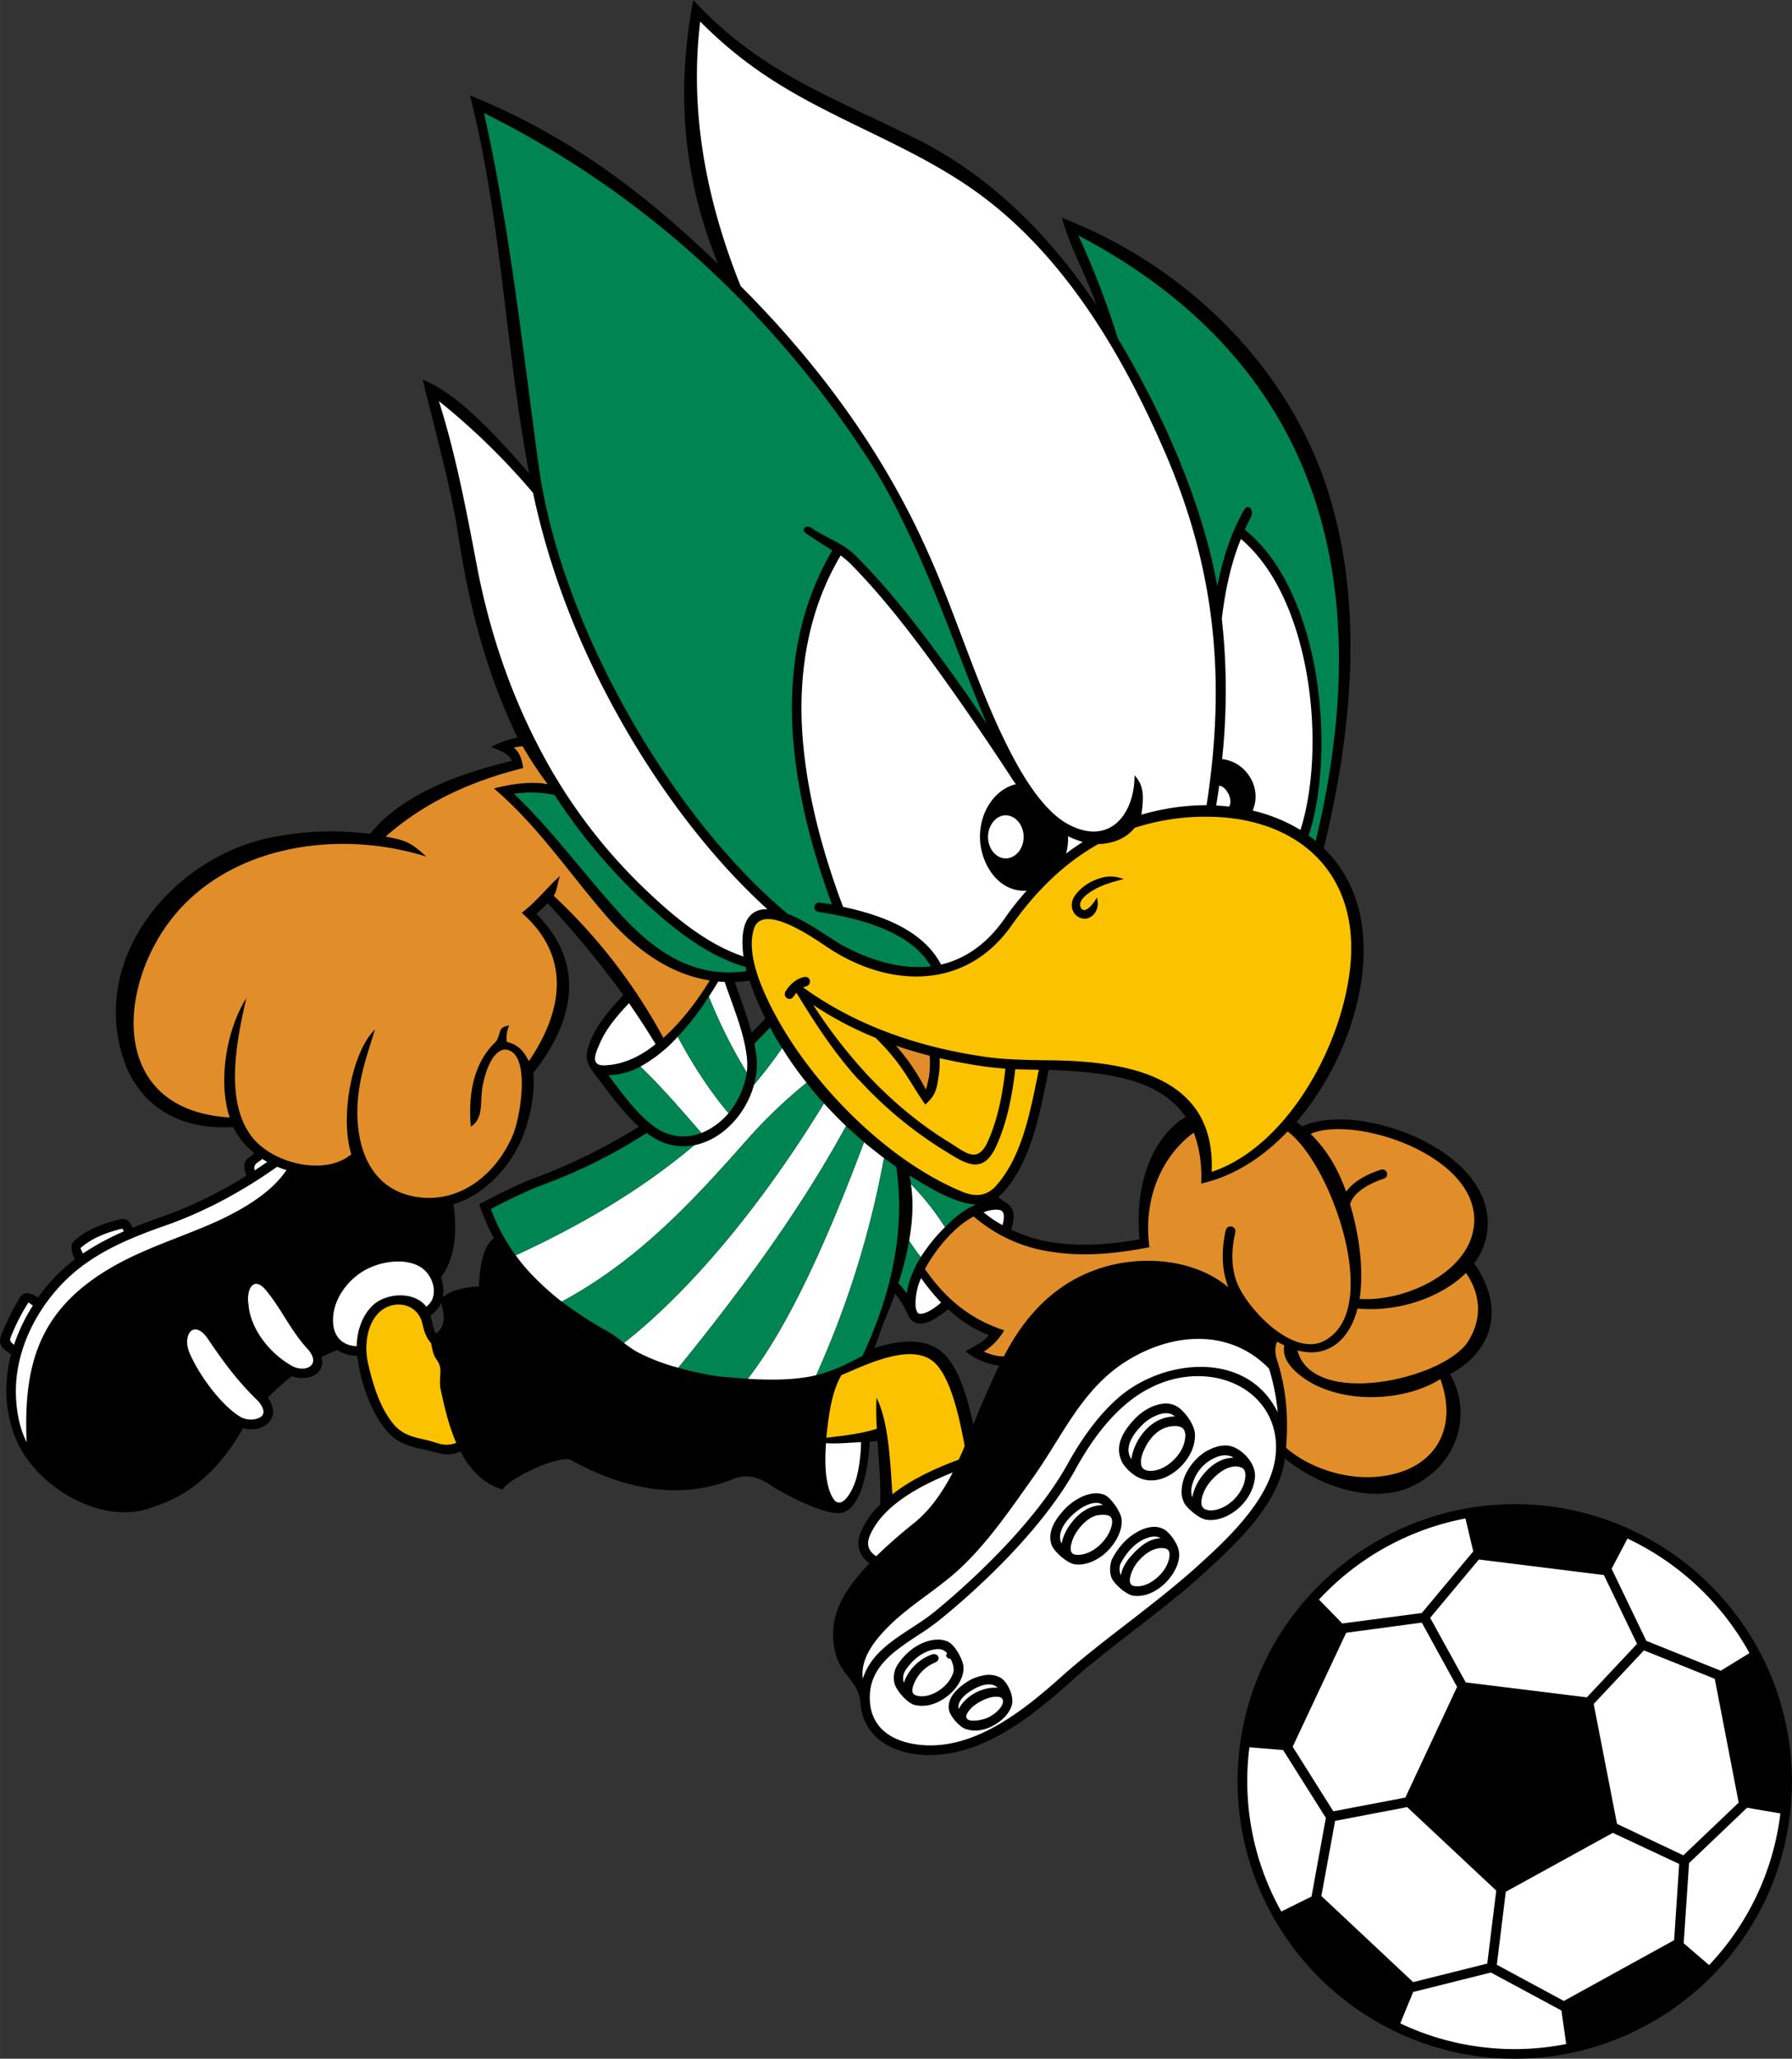 <svg xmlns="http://www.w3.org/2000/svg" width="682.47" height="783.64" viewBox="0 0 511.85 587.73"><rect x="0" y="0" width="511.85" height="587.73" fill="#333333" stroke="none"/><defs><clipPath id="a"><path d="M353 429h158.85v158.73H353Zm0 0"/></clipPath></defs><path d="M124.85 124.83c-1.37-5.55-2.82-11.01-4.1-16.47a45.5 45.5 0 0 1 4.1 2.04Zm0 289.9c-1.2-.27-2.56-.7-4.19-1.03-3.67-.77-6.83-1.54-9.98-4.95-4.7-5.38-7.86-14.52-8.63-21.7-2.22 0-4.1-.59-5.64-1.62-1.62.6-3.16 1.28-4.6 2.05.25.77.25 1.46.16 2.14-.34 1.97-1.96 3.24-3.92 3.59a8.18 8.18 0 0 1-4.7-.35 66.7 66.7 0 0 0-6.83 6.15c1.28 1.8 1.62 3.42 1.45 4.78a5.42 5.42 0 0 1-1.45 2.57 5.75 5.75 0 0 1-2.56 1.36 8.18 8.18 0 0 1-4.53 0c-6.91 12.13-15.37 19.21-25.19 22.29-14.43 6.23-34.24-5.38-39.87-19.64a36.42 36.42 0 0 1-2.57-14.1c.1-3.23.52-6.48 1.37-9.64-2.3-1.54-4.01-2.56-2.73-5.72a72.19 72.19 0 0 1 5.3-10.59c1.36-2.05 3.5-.94 5.12.09a48.78 48.78 0 0 1 10.5-10.84c-.6-1.54-1.7-3.93-.17-5.3 3.5-3.25 8.45-5.04 12.97-6.15 2.23-.51 3 .86 3.76 2.4 2.56-1.12 5.3-2.06 8.12-3.08 8.53-3 16.65-7 24.33-11.78-.6-1.54-1.1-3.76.43-4.96.6-.42 1.2-.94 1.88-1.45a21.7 21.7 0 0 1-6.07-7.51c-17.33 1.1-27.83-7.86-31.59-20.15-9.13-29.46 15.54-57.39 42.95-62.6a86.55 86.55 0 0 1 27.75-.93c4.78-5.98 11.62-10.42 19.13-13.84v149.6c-.51.68-1.11 1.2-1.88 1.71.17.6.26 1.2.43 1.8.25 1.1.51 2.3 1.1 3.4.1-.08.26-.16.35-.25Zm29.37 3.84c-4.7 1.96-9.56 4.78-10.67 6.66-5.55-1.62-9.3-5.73-12.04-10.85a9.14 9.14 0 0 1-6.66.34v-34.24c1.7-1.45 2.65-3.84 1.1-8.53-.25.68-.6 1.36-1.1 1.87v-149.6c6.83-3.07 14.26-5.29 21.35-7-.95-2.3-3.85-3.07-5.98-4 2.73-1.29 5.12-2.23 7.6-2.66-9.22-19.04-14.1-38.76-17.08-58.74-1.45-8.97-3.67-18.02-5.9-26.99V110.4c9.57 5.64 19.3 16.82 26.3 24.76-6.82-35.86-7.85-72.4-16.9-107.93 7.09 2.91 13.75 6.07 19.98 9.48v223.3c-.34.25-.68.6-1.02.85.34.34.68.76 1.02 1.1v41.84c-.6.86-1.28 1.63-1.88 2.48.52 6.4-1.02 13.58-3.58 19.47-1.03 2.3-2.4 4.7-4.1 6.92-4.1 5.3-9.14 9.3-15.12 11.1 1.12 8.36.35 15.62-3.58 20.92.68 1.79.85 3.76.51 5.63 2.82-2.22 6.5-2.82 10.33-3.07.26-7.18 1.63-11.79 4.27-13.75a58.6 58.6 0 0 1-4.18-9.73c5.38-2.74 10.75-5.64 16.4-7.69.33-.08.59-.26.93-.34Zm0-114.77c9.48-13.14 12.64-28.34 0-41.84Zm60.03 117.75a9.32 9.32 0 0 0-4.61.6c-14.52 5.98-30.57 3.59-46.8-5.46-1.45-.51-4.95.42-8.62 1.88v-82.83a164.99 164.99 0 0 0 28.26-14.09c-4.27-3.92-8.2-9.13-11.7-13.83-2.04-2.73-3.92-4.61-2.9-8.45 1.62-5.81 6.07-10.94 10.16-15.29a281.74 281.74 0 0 0-21.6-26.21c-.68.68-1.45 1.45-2.22 2.13V36.71c20.15 11.02 36.38 24.68 50.9 38.68-9.74-23.82-12.22-48.5-7.1-75.4a108.93 108.93 0 0 0 16.23 14.44V280.4c-.09-.17-.09-.34-.17-.43-1.46.17-2.82.34-4.19.34.34 1.03.69 2.14 1.11 3.25 1.11 3.16 2.3 6.49 3.25 9.73Zm5.9 2.48a13.46 13.46 0 0 0-5.9-2.48V293.3c.17.51.25 1.03.43 1.54.6-.6 1.2-1.28 1.87-1.88.69-.77 1.37-1.45 2.05-2.22a83.94 83.94 0 0 1-4.35-10.33V14.43c14.17 10.25 29.46 16.3 46.88 24.93a73.76 73.76 0 0 1 6.31 3.33v333.52c-1.02.69-1.96 1.11-2.81 1.37a4.63 4.63 0 0 1-3.42-.08 4.27 4.27 0 0 1-1.96-2.4c-.09-.08-.09-.25-.18-.34a26.79 26.79 0 0 0-3.41-5.46 103.7 103.7 0 0 1-2.56 6.57c-1.62 4.02-2.39 6.75-3.42 8.97 5.47-1.71 12.55-3.07 17.76 0v116.12c-2.22.17-4.52.1-6.83-.33-7.94-1.29-14.25-6.07-14.85-14.52-.43-6.15-5.55-7.6-7.17-14.35-1.2-4.78-.7-9.9 1.62-14.51 1.7-3.5 4.52-7.18 8.1-10.93v-.09c-2.72-1.88-3.92-4.95-2.55-8.54a22.42 22.42 0 0 1 5.63-8.11c.26-6.06-.34-12.12-.77-18.19-.76 0-1.45.09-2.22.17-.17 4.44-1.62 20.5-9.05 20.41-5.3 0-16.82-6.23-19.2-7.94m91.7-340.44V65.83c-2.82-1.28-5.64-2.56-8.54-3.67 1.88 7.09 5.8 14.34 8.54 21.43m-44.4-40.9c18.01 10.33 32.61 25.36 44.4 42.44v221.15c-4.1-.51-8.29-.68-12.3-.85-2.48 11.7-4.61 25.27-12.64 34.58-.6.69-1.1 1.2-1.8 1.7 1.46 1.46 3.6 1.97 4.2 4.02.33 1.28.25 3.07-.52 5.3a42.66 42.66 0 0 0 11.87 3.67c3.59.51 7.34.76 11.19.6v119.62a123.3 123.3 0 0 0-6.32 5.47c-10.5 9.3-23.48 19.8-38.09 20.57V384.84c.35.25.69.43 1.03.68 5.63 4.27 8.03 14.52 9.56 21.18 1.03-2.56 2.05-5.13 3.16-7.6 1.36-3.16 2.74-6.24 4.19-9.23a18.76 18.76 0 0 1-9.57-4.1c2.22-1.36 4.78-2.3 6.66-4.6a35.18 35.18 0 0 1-11.61-7.43 30.17 30.17 0 0 1-3.42 2.47Zm44.4 42.44c.42.6.85 1.28 1.28 1.88-.34-1.2-.77-2.31-1.28-3.42V65.83c31.16 14.6 56.95 41.33 67.45 74.37 9.65 30.32 7.77 65.24-1.2 101.96 8.03 7.77 12.64 19.3 11.1 34.75-1.36 14.77-8.36 31.16-18.86 43.38.5.42 1.1.85 1.62 1.28 16.73-7.77 59.09 8.2 52.25 32.87a18.7 18.7 0 0 1-3.16 6.23c8.72 12.3 5.81 24.76-6.9 31.68 6.22 10.33 3.06 25.7-11.36 32.2-10.68 4.77-25.88 0-35.78-8.2v.17c-.94 6.74-4.62 12.98-9.22 18.53-4.53 5.55-9.91 10.41-14.52 14.6-6.15 5.63-12.8 10.67-19.38 15.8a582.48 582.48 0 0 0-12.04 9.47V355.3a85.7 85.7 0 0 0 13.66-1.53c-1.62-16.4 4.18-29.55 13.15-34.92-5.72-8.38-15.97-11.36-26.81-12.56" style="stroke:none;fill-rule:nonzero;fill:#000;fill-opacity:1"/><path d="M418.75 363.4c-7.17 7.1-19.55 11.28-31 10.17-2.05 8.28-8.02 14.43-17.16 11.95 4.36 16.65 41.67 8.28 48.68-2.47 3.66-5.64 4.26-12.64-.52-19.64" style="stroke:none;fill-rule:nonzero;fill:#e18e2a;fill-opacity:1"/><path d="M286.32 349.75a6.7 6.7 0 0 0 .34-3.25 1.62 1.62 0 0 0-.95-1.03 6.5 6.5 0 0 0-2.55 0c-.77.09-1.46.35-2.23.6 1.71 1.45 3.5 2.65 5.39 3.68M263.09 364.86a18.2 18.2 0 0 0-1.54 5.98c-.08 1.1-.08 2.13.09 2.9.08.08.08.17.17.26h-.09c0 .08.09.16.09.16.17.43.34.69.6.86a3 3 0 0 0 1.45-.09c1.2-.34 2.9-1.28 4.95-3.07a63.6 63.6 0 0 1-5.72-7" style="stroke:none;fill-rule:nonzero;fill:#fff;fill-opacity:1"/><path d="M374.35 323.7c4.86 4.78 7.85 10.16 10.16 16.48 2.3-3.16 6.23-5.04 9.82-6.23 1.88-.6 2.73 2.05.85 2.56-3.32 1.1-8.45 3.5-9.56 7.26 2.56 8.53 4.01 18.7 2.73 27.07 12.9.76 28.69-6.92 32.02-17.85 6.5-21.69-32.79-35.1-46.02-29.29" style="stroke:none;fill-rule:nonzero;fill:#e18e2a;fill-opacity:1"/><path d="M367.77 323.02c-7 7.34-15.37 12.8-24.67 14.86.25-5.81-.6-10.6-2.14-14.52-8.7 6.32-14.6 18.35-12.64 32.7-9.3 1.8-18.7 2.82-28.17 1.28a43.09 43.09 0 0 1-22.03-10.07c-5.64 2.98-11.02 9.56-13.92 15.03 5.8 8.36 12.64 14.17 22.63 17.5a17.87 17.87 0 0 1-5.81 6.06c1.88.85 3.76 1.37 5.72 1.37 5.98-11.61 14.6-20.92 27.32-25.1 11.87-3.93 26.99-2.83 36.8 5.37-2.04-5.12-1.96-10.93-.76-16.22.43-1.88 3.16-1.28 2.73.6-1.2 5.21-1.11 9.82.34 13.92 2.74 7.68 17.42 23.48 26.64 15.97 14.26-10.25.09-49.87-12.04-58.75M189.48 296.3c5.39-4.79 9.91-10.94 13.24-16.4-11.53-1.8-21.26-8.97-29.29-18.1-11.18-12.9-19.9-26.13-32.36-36.72 4.61-1.11 8.88-1.88 13.75-1.46.5.1 1.02.18 1.62.26a108.1 108.1 0 0 1-7.17-10.84c-.86.09-1.7.17-2.48.42 1.8 1.54 2.3 3.5 2.65 5.81-14.43 3.59-28 9.57-39.28 19.55 5.47 1.11 6.92 1.37 11.61 5.73-27.66-8.71-62.67-2.23-77.36 24.76-11.1 20.15-9.3 47.9 21.18 49.7-3.42-10.33-.86-25.2 4.78-34.08-2.99 12.81-6.23 29.98 1.8 39.88 5.8 7.26 20.57 11.1 28.17 4.7-3.33-10.6.17-29.2 6.75-35.6-2.22 7.33-4.53 13.48-4.96 21.42-.6 11.79 3.42 24 16.4 26.3 12.63 2.22 23.14-6.32 27.92-17.5 2.14-4.87 5.21-22.97-1.54-24.42-2.3-.6-5.29 2.22-6.82 9.22-1.29 4.78.5 10.07-3.6 12.72-.68-7.43.18-15.7 4.96-21.86 2.22-2.9 2.3-1.62 3.33-5.2.43-1.37 1.11-1.46 2.65-1.88a9.14 9.14 0 0 0-.69 4.7c3.25.93 4.62 2.3 6.32 5.54 10.08-14.86 11.87-30.23-2.05-42.35 4.19-3.16 7.17-7.17 11.02-10.59-.77 1.45-.86 4.44-1.88 5.72a158.76 158.76 0 0 1 31.33 40.56" style="stroke:none;fill-rule:nonzero;fill:#e18e2a;fill-opacity:1"/><path d="M179.66 286.39c-3.15 3.32-6.48 7.17-8.27 11.35-.94 2.22-3.25 6.58 1.27 6.4 5.3-.16 10.25-2.55 14.6-6.05-2.38-3.93-4.95-7.86-7.6-11.7M362.48 390.73c-11.7-12.04-28.86-10.16-41.93-1.37-11.78 7.94-17.33 20.93-25.18 32.02-6.75 9.48-13.67 19.81-22.46 27.58-6.83 5.98-14.77 10.42-20.84 17.17-4.95 5.46-6.06 9.56-5.63 13.14 2.99-9.56 13.4-13.31 20.58-19.2 13.49-11.1 29.45-26.9 37.91-42.1 4.44-8.03 9.4-14.6 14.94-19.3 12.98-10.93 36.46-13.06 45.09 4.53a60.9 60.9 0 0 0-2.48-12.47" style="stroke:none;fill-rule:nonzero;fill:#fff;fill-opacity:1"/><path d="M321.66 400.8c-5.29 4.45-10.07 10.68-14.34 18.45-8.62 15.63-24.76 31.68-38.6 42.95a67.91 67.91 0 0 1-6.74 4.78c-6.92 4.61-14.18 9.3-13.5 18.87.52 7.26 5.9 10.93 12.56 12.04 16.31 2.74 31.25-9.48 42.6-19.64 5.99-5.3 12.3-10.16 18.62-15.03 6.5-5.04 12.98-10.07 19.22-15.62 4.52-4.1 9.82-8.88 14.17-14.26 4.35-5.3 7.77-11.1 8.62-17.16 1.62-11.96-6.32-21.35-18.36-23.06-8.87-1.2-17.5 1.97-24.25 7.68" style="stroke:none;fill-rule:nonzero;fill:#fff;fill-opacity:1"/><path d="M341.22 411.14c-.34 2.9-2.05 5.8-4.36 7.94-3.67 3.41-8.7 4.95-12.97 1.96-1.8-1.28-3.42-3.16-3.76-4.52-1.63-4.19.94-8.2 3.76-11.19a15.32 15.32 0 0 1 5.2-3.76c2.48-1.02 4.7-1.2 6.5-.34 1.79.68 4.09 3.5 5.11 5.8.6 1.38.77 2.57.52 4.1" style="stroke:none;fill-rule:nonzero;fill:#000;fill-opacity:1"/><path d="M335.59 404.4c-.35-.35-.7-.52-1.03-.7-1.2-.42-2.65-.33-4.36.44-1.7.68-3.15 1.79-4.35 3.07-2.22 2.3-4.95 6.15-2.65 9.4v-.35a14.9 14.9 0 0 1 1.37-4.18c2.22-4.36 6.06-7.69 11.02-7.69" style="stroke:none;fill-rule:nonzero;fill:#fff;fill-opacity:1"/><path d="M327.05 413.36c-.6 1.1-.94 2.22-1.12 3.24-.25 2.14.43 3.25 2.65 3.33 2.22 0 4.53-1.11 6.4-2.9 1.88-1.71 3.25-4.01 3.5-6.23.09-.6.18-1.2 0-1.8-.25-1.45-1.44-1.88-2.81-1.88-3.93-.08-6.92 2.74-8.62 6.24" style="stroke:none;fill-rule:nonzero;fill:#fff;fill-opacity:1"/><path d="M358.46 421.21c0 .43 0 .77-.08 1.2-.43 2.9-2.05 5.8-4.35 7.94-2.57 2.3-5.98 4.01-9.48 3.5-1.88-.26-5.12-2.9-6.15-4.53a6.95 6.95 0 0 1-.85-4.35 12 12 0 0 1 1.28-4.44 15.84 15.84 0 0 1 5.3-5.98c2.04-1.2 4.26-2.05 6.48-1.87 3.67.34 7.94 4.77 7.85 8.53" style="stroke:none;fill-rule:nonzero;fill:#000;fill-opacity:1"/><path d="M350.6 416.34c.61-.08 1.2-.16 1.72-.25a4.3 4.3 0 0 0-1.96-.6c-1.54-.17-3.25.51-4.79 1.45a11.52 11.52 0 0 0-4.27 4.87c-.76 1.62-1.45 3.84-.76 5.64.25-1.2.68-2.48 1.28-3.68 1.79-3.41 5.12-6.74 8.79-7.43" style="stroke:none;fill-rule:nonzero;fill:#fff;fill-opacity:1"/><path d="M344.3 425.05c-.6 1.11-.94 2.14-1.12 3.16-.25 2.05.6 2.9 2.57 3 2.21 0 4.52-1.12 6.4-2.82 1.88-1.8 3.24-4.1 3.5-6.32.08-.26.08-.6.08-.86 0-1.28-.42-1.96-1.1-2.22-3.85-1.7-8.8 3.08-10.34 6.06" style="stroke:none;fill-rule:nonzero;fill:#fff;fill-opacity:1"/><path d="M336.7 442.73c.68 3.59-1.97 7.6-4.53 9.82-2.4 2.13-5.55 3.41-8.46 2.99-2.05-.26-5.72-3.5-6.32-5.38a7.58 7.58 0 0 1 0-4.36c.09-.42.26-.76.52-1.2.94-1.7 2.05-3.24 3.41-4.6a16.38 16.38 0 0 1 4.87-3.33c2.3-.94 4.27-1.03 5.9-.26 1.87.77 4.26 4.19 4.6 6.32" style="stroke:none;fill-rule:nonzero;fill:#000;fill-opacity:1"/><path d="M331.48 439.14c-1.28-.85-2.98-.42-4.27.09-3.07 1.28-5.29 3.84-6.91 6.74-.09.18-.26.43-.34.69a4.7 4.7 0 0 0 .17 3.07c.6-2.9 2.22-4.86 4.27-6.91 2.05-1.97 4.1-3.5 7.08-3.68M322.77 450.5c-.16 1.1 0 2.14 1.28 2.3 2.14.35 4.45-.68 6.32-2.3 2.05-1.7 3.5-4.1 3.68-6.4.08-1.37-.43-2.05-1.88-2.14-2.56-.17-4.96 1.45-6.75 3.42a10.58 10.58 0 0 0-2.65 5.12" style="stroke:none;fill-rule:nonzero;fill:#fff;fill-opacity:1"/><path d="M320.3 433.34c.08.51.08 1.1.08 1.62-.25 3.08-2.22 6.23-4.78 8.54-2.47 2.14-5.72 3.5-8.7 3.07-2.14-.34-5.9-3.67-6.58-5.63-1.28-3.93 1.45-7.69 4.1-10.42a16.45 16.45 0 0 1 5.03-3.41c2.31-.95 4.36-1.03 6.07-.34 1.8.85 4.35 4.52 4.78 6.57" style="stroke:none;fill-rule:nonzero;fill:#000;fill-opacity:1"/><path d="M315 429.66c-1.27-1.02-3.07-.59-4.52 0-3.33 1.38-9.4 6.84-7.26 11.02a13.86 13.86 0 0 1 2.4-5.38c2.3-3.24 5.37-5.55 9.38-5.64" style="stroke:none;fill-rule:nonzero;fill:#fff;fill-opacity:1"/><path d="M313.46 432.57c-2.56.52-5.12 3.16-6.57 5.8a11.28 11.28 0 0 0-1.02 3c-.17 1.19 0 2.3 1.36 2.47 2.22.26 4.62-.77 6.58-2.48 2.05-1.79 3.58-4.27 3.84-6.57.09-1.45-.42-2.22-1.96-2.3-.69-.1-1.37 0-2.23.08" style="stroke:none;fill-rule:nonzero;fill:#fff;fill-opacity:1"/><path d="M289.05 486.62c-.6 2.39-2.73 4.61-5.3 5.98-2.39 1.36-5.29 1.88-7.85 1.02-1.8-.51-4.53-3.67-4.87-5.55-.51-3.41 2.4-6.06 4.95-7.77 1.37-.94 3-1.62 4.79-1.96a7.04 7.04 0 0 1 5.12.68c1.96 1.28 3.75 5.21 3.16 7.6" style="stroke:none;fill-rule:nonzero;fill:#000;fill-opacity:1"/><path d="M284.95 481.84a2.33 2.33 0 0 0-.51-.43c-.77-.51-1.8-.68-3.16-.43-2.65.52-8.28 3.76-7.43 6.92 1.96-3.84 6.83-6.4 11.1-6.06M277.26 487.81c-4.1 4.53 2.74 3.68 5.21 2.4.85-.43 2.4-1.46 3.33-2.74 1.03-1.45 1.2-3.24-1.53-3.07-2.57.08-5.9 2.14-7 3.41" style="stroke:none;fill-rule:nonzero;fill:#fff;fill-opacity:1"/><path d="M275.21 475.95c0 .43 0 .85-.08 1.36-.51 2.9-2.65 5.72-5.38 7.52-2.56 1.8-5.72 2.64-8.63 1.87-2.05-.6-5.2-4.18-5.63-6.15a6.95 6.95 0 0 1 .94-5.37c2.14-3.16 5.12-5.72 8.88-6.75 2.39-.6 4.27-.42 5.8.43 1.8 1.1 3.93 4.87 4.1 7.09" style="stroke:none;fill-rule:nonzero;fill:#000;fill-opacity:1"/><path d="M267.02 474.66a11.05 11.05 0 0 0-6.23 6.75c-.35 1.2-.35 2.3 1.02 2.65 2.05.6 4.44-.17 6.4-1.45 2.14-1.46 3.84-3.59 4.19-5.72a6.8 6.8 0 0 0-.77-3.08c-.09-.08-.09-.17-.17-.26-.26 0-.51-.08-.69-.16-.42-.26-.68-.77-.34-1.2 0-.09 0-.09.09-.17-.94-1.2-2.22-1.54-4.53-.94-3.07.85-5.55 3.07-7.34 5.72-.6.86-.85 2.05-.6 3.16.09.17.09.34.17.43.26-1.03.85-2.14 1.63-3.25a13.24 13.24 0 0 1 6.23-4.78c1.8-.68 2.99 1.45.94 2.3" style="stroke:none;fill-rule:nonzero;fill:#fff;fill-opacity:1"/><path d="M265.56 301.41c-3.24-.85-6.49-1.79-9.64-2.9 1.36 1.63 2.81 3.33 4.1 5.21a61.6 61.6 0 0 1 4.43 7.34c.43-1.28.69-2.56.94-3.92.26-1.88.26-3.76.17-5.73" style="stroke:none;fill-rule:nonzero;fill:#e18e2a;fill-opacity:1"/><path d="M287.17 305.09c-1.97-.18-3.93-.35-5.8-.6-4.36-.6-8.72-1.45-12.99-2.4.09 1.8 0 3.68-.34 5.47-.51 3.76-1.02 5.3-3.75 7.77-2.31-3.24-4.19-6.65-6.5-9.99-2.38-3.5-5.12-6.49-7.68-9.05a99.32 99.32 0 0 1-17.84-9.4c4.52 7.01 9.56 13.5 15.02 19.48 7 7.51 14.77 14.17 23.66 19.64 4.44 2.64 8.1 6.57 11.1.08 2.99-6.49 4.35-13.91 5.12-21" style="stroke:none;fill-rule:nonzero;fill:#fbc200;fill-opacity:1"/><path d="M224.41 282.97c1.2-1.88 2.9-3.5 5.12-4.01 1.97-.51 2.56 2.13.68 2.65-.25.08-.6.16-.85.25 15.46 11.19 33.64 17.25 52.43 19.9 5.46.77 11.53.85 17.6.94 22.19.17 47.9 4.26 46.7 31.85 20.92-6.92 36.97-34.93 39.53-58.07 2.99-26.81-14.35-42.7-39.53-43.3a65.64 65.64 0 0 0-22.04 3.17c-2.47 3.16-6.48 4.53-10.32 4.61-9.48 5.3-17.68 13.15-24.85 23.31-13.24 18.7-35.18 17.68-52.43 6.23-3.25-2.13-18.87-13.4-21.18-5.12-2.05 7.09 2.14 16.48 5.3 22.71 5.55 10.76 13.83 21.7 23.65 31.17 9.14 8.8 19.55 16.31 30.31 20.83 3.93 1.71 7.43 1.54 10.25-1.88 7.51-8.7 9.65-21.85 11.95-32.78-2.3-.09-4.52-.09-6.74-.17-.86 7.43-2.31 15.11-5.47 22.03-3.93 8.53-9.05 4.7-15.03 1.02a114.63 114.63 0 0 1-24.16-20.06h-.09c-6.74-7.43-12.38-15.97-17.76-24.85-.25.34-.5.68-.77 1.02-1.02 1.7-3.32.26-2.3-1.45" style="stroke:none;fill-rule:nonzero;fill:#fbc200;fill-opacity:1"/><path d="M320.98 250.95c-1.7.43-5.2 1.37-6.83 2.22-.77.26-7 3.33-5.38 6.06 1.2 2.05 3.93-1.8 4.53-2.99 1.2 3.93-1.96 6.92-4.7 5.81-2.3-.85-3.07-3.5-1.96-5.72 1.1-2.13 3.67-3.93 5.04-4.61 2.9-1.37 5.54-2.13 9.3-.77" style="stroke:none;fill-rule:nonzero;fill:#000;fill-opacity:1"/><path d="M224.92 260.86c5.8 2.21 10.6 6.06 15.88 9.13 8.54 4.53 17.17 6.83 25.1 5.9-5.97-10.34-21.26-13.84-32.01-15.55-1.97-.25-1.54-2.98.42-2.64l3.33.51c-7.25-19.64-11.18-38-11.44-54.73-.17-17.17 3.5-32.71 11.53-46.37-2.56-1.54-4.87-3.07-7.43-4.78-1.62-1.11-.17-2.73 1.45-1.62 4.27 2.9 9.05 4.27 12.81 8.1 8.97 8.97 17.42 19.73 25.7 31.17a476.34 476.34 0 0 1 11.62 16.66c-6.75-15.89-12.3-32.2-19.39-48-4.7-10.41-9.65-20.4-15.54-29.2a289.84 289.84 0 0 0-49.52-57.3 271.47 271.47 0 0 0-59.18-39.87c7.43 33.22 11.02 67.2 15.63 100.85 3.16 22.8 12.72 48.24 25.96 71.47 12.55 22.1 28.35 42.26 45.08 56.27" style="stroke:none;fill-rule:nonzero;fill:#008452;fill-opacity:1"/><path d="M287.25 245.06c2.82 0 5.13-2.74 5.13-6.15 0-3.33-2.31-6.15-5.13-6.15-2.73 0-5.04 2.82-5.04 6.15 0 3.41 2.31 6.15 5.04 6.15M304.5 243.7c1.54-1.2 3.16-2.31 4.79-3.34a25.3 25.3 0 0 1-4.2-1.62v.17c0 1.7-.16 3.25-.59 4.78" style="stroke:none;fill-rule:nonzero;fill:#fff;fill-opacity:1"/><path d="M268.8 275.37c6.58-1.54 12.73-5.55 17.86-12.72a81.64 81.64 0 0 1 6.57-8.37c-8.28.51-13.32-8.03-13.32-15.37 0-7.43 4.44-13.66 10.25-15.03a31.25 31.25 0 0 1-1.45-2.13 819.48 819.48 0 0 0-20.67-30.14c-8.2-11.36-16.56-22.04-25.36-30.91-.85-.77-1.7-1.46-2.56-2.14-7.85 13.24-11.35 28.26-11.19 44.83.26 16.9 4.36 35.52 11.87 55.5 10.42 2.22 22.72 6.4 28 16.48M211.52 81.63c22.2 22.2 40.73 47.3 53.45 75.9 9.13 20.16 15.37 42.96 26.3 62.08 4.1 7 8.88 13.24 14.34 15.97 11.7 5.9 18.53-3.59 18.44-14.26 2.82 3.07 2.65 6.23 1.97 11.27a66.86 66.86 0 0 1 18.62-2.73c5.54-35.86 2.56-67.2-11.79-100.5-12.38-28.6-29.46-57.64-55.5-75.65-19.38-13.4-41.92-20.24-61.14-33.82A119.15 119.15 0 0 1 200 6.14c-3.16 26.13 1.88 51.41 11.53 75.49M351.04 230.29a50.6 50.6 0 0 0-3.67-.34c.34-1.88.6-3.76.85-5.64 1.88 0 4.18 4.01 2.82 5.98M371.45 236.95c7.51-23.66 3.16-66.1-17-83.08-2.64 6.4-4.44 14.08-5.46 22.8a184.74 184.74 0 0 1 .08 40.04c7 .77 11.53 8.37 8.72 14.69a46.95 46.95 0 0 1 13.66 5.55" style="stroke:none;fill-rule:nonzero;fill:#fff;fill-opacity:1"/><path d="M357.18 147.9c-.6 1.01-1.1 2.12-1.62 3.32 10.42 8.37 16.65 22.8 19.73 38.08 3.5 17.93 2.56 37.23-1.54 49.27.68.43 1.37.94 2.05 1.54 16.74-69.34 4.61-134.83-67.8-172.91 4.45 9.65 8.2 19.46 11.27 29.37 12.73 21.26 24 46.36 28.44 70.79 1.62-8.46 4.18-15.72 7.6-21.7 1.1-2.04 3.15-.25 1.87 2.23" style="stroke:none;fill-rule:nonzero;fill:#008452;fill-opacity:1"/><path d="M212.37 273.07c-.85-6.07-.34-13.67 6.83-13.5-15.45-14-30.06-32.96-41.75-53.62-11.62-20.5-20.32-42.27-25.2-65.24a195.13 195.13 0 0 0-26.9-26.21c4.96 15.63 7.95 31.77 11.03 47.9 3.5 18.02 9.39 35.44 17.84 51.5a153.7 153.7 0 0 0 30.91 40.8c7.77 7.35 17 14.95 27.24 18.37" style="stroke:none;fill-rule:nonzero;fill:#fff;fill-opacity:1"/><path d="M213.22 277.25a22.9 22.9 0 0 1-.25-1.2c-11.36-3.24-21.26-11.44-29.72-19.3a163.16 163.16 0 0 1-24.84-29.8 33.18 33.18 0 0 0-11.62-.34c10.59 10.08 19.13 21.78 28.86 32.62 10 11.36 21.44 20.32 37.57 18.02" style="stroke:none;fill-rule:nonzero;fill:#008452;fill-opacity:1"/><path d="M7.6 411.73c-.84-21 2.74-37.3 23.92-49.7 9.65-5.71 20.84-8.96 30.91-13.57 7.86-3.67 15.46-8.45 19.38-14.42-.85-.26-1.79-.6-2.65-.95-9.9 7-20.74 12.9-32.27 16.91-8.8 3.07-16.14 6.23-22.37 10.67-11.27 7.94-19.64 21.7-19.98 35.6-.09 5.13.68 10.68 3.07 15.46M76.35 331.73c-.51-.26-.94-.6-1.45-.86-1.11 1.03-2.74 1.37-2.14 3.25 1.2-.77 2.4-1.62 3.59-2.4M4.02 383.9A49.98 49.98 0 0 1 9.4 372.7c-.68-.42-1.28-.94-1.28-.85A55.93 55.93 0 0 0 3 381.93c-.34.86.17 1.37 1.02 1.97M23.66 357.86a76.15 76.15 0 0 1 11.7-6.32c-.17-.43-.42-.77-.51-.77-4.19 1.02-8.62 2.64-11.87 5.55l.68 1.54" style="stroke:none;fill-rule:nonzero;fill:#fff;fill-opacity:1"/><path d="M130.31 411.9c-2.13-4.86-3.41-10.33-4.44-15.2-.34-1.36-.17-3.07-.08-4.69.17-2.65-.86-3.33-1.7-4.87-.52-1.2-.7-2.39-.95-3.67-1.62-1.8-2.05-3.76-2.48-5.55-1.28-5.8-8.1-7.26-12.38-3.24-3.58 3.5-4.18 9.48-3.24 14.17 1.37 6.15 3.5 13.32 7.68 18.1 2.57 2.73 5.38 3.34 8.54 4.02 3.59.76 5.47 2.3 9.05.94" style="stroke:none;fill-rule:nonzero;fill:#fbc200;fill-opacity:1"/><path d="M101.88 384.32c.08-4.18 1.45-8.62 4.53-11.6 3.84-3.68 11.95-4.2 15.36.33a5.72 5.72 0 0 0 1.71-2.13c1.45-3.67-.85-8.2-4.35-9.73-4.95-2.22-12.04-.69-16.31 2.3-4.44 3.08-7.94 8.37-7.69 13.92.17 4.18 2.65 6.75 6.75 6.91" style="stroke:none;fill-rule:nonzero;fill:#fff;fill-opacity:1"/><path d="M240.3 392.6c-2.91 5.13-3.68 12.05-4.28 17.85 5.55-.6 10.85-1.36 14.43-2.56-.17-2.98-.25-5.89-.08-8.88 3.24 6.58 3.84 16.4 4.52 27.58 5.55-4.35 12.3-7.43 18.96-9.9.6-1.28 1.2-2.56 1.7-3.93-1.27-6.49-3.75-20.15-9.3-24.33-6.66-4.96-19.38 1.36-25.96 4.18" style="stroke:none;fill-rule:nonzero;fill:#fbc200;fill-opacity:1"/><path d="M235.94 411.99c-.35 4.35-.51 12.21 2.22 16.06 2.22 2.99 5.2-1.97 6.32-5.64 1.1-3.76 1.45-8.2 1.45-10.68-3.25.09-6.83.52-10 .26M250.28 444.27a149.1 149.1 0 0 1 10.59-9.3c4.86-3.85 8.37-9.06 11.27-14.61-8.71 3.5-20.15 9.22-23.82 18.36-.94 2.47 0 4.35 1.96 5.55" style="stroke:none;fill-rule:nonzero;fill:#fff;fill-opacity:1"/><path d="M411.4 393.72c-10.92 6.83-29.36 7.17-39.78-.86-2.9-2.22-5.55-5.29-4.78-8.79-.77-.34-1.37-.68-2.05-1.02-.69 1.19-.6 3.41-.18 4.7 2.91 8.87 3.42 17.24 2.74 25.6 6.83 5.9 16.9 8.89 25.36 8.3 16.74-1.2 24.08-13.33 18.7-27.93" style="stroke:none;fill-rule:nonzero;fill:#e18e2a;fill-opacity:1"/><path d="M70.97 372.37c.51 6.83 5.8 13.67 11.87 17.25 3.67 2.48 8.96.6 5.46-4.01-5.38-5.8-7.43-11.19-12.12-17-3.84-4.86-5.9-.25-5.21 3.76M59.53 382.45c-4.02-6.07-7.43-1.54-5.55 3.41 2.65 6.5 9.05 15.03 14.25 18.36a6.16 6.16 0 0 0 4.96.85c.6-.16 1.1-.42 1.45-.68.34-.34.51-.68.6-1.02.08-.86-.26-1.88-1.37-3.25a84.08 84.08 0 0 1-7.34-8.03c-2.4-2.98-4.7-6.23-7-9.64M193.59 295.95a41.48 41.48 0 0 1-10.68 8.54c5.55 5.3 11.27 11.87 17.42 18.95 2.9-1.1 5.63-3.15 7.77-5.63-5.12-6.06-10-13.4-14.51-21.86M206.99 280.32c-.6 0-1.28-.08-1.88-.08-.77 1.37-1.7 2.81-2.65 4.27a142.96 142.96 0 0 0 10.85 21.69 19.9 19.9 0 0 0 0-4.53c-.86-7.26-4.01-14.43-6.32-21.35" style="stroke:none;fill-rule:nonzero;fill:#fff;fill-opacity:1"/><path d="M182.91 304.49a20.54 20.54 0 0 1-9.14 2.47c4.02 5.3 7.94 10.85 12.9 14.52a13.83 13.83 0 0 0 13.66 1.96c-6.15-7.08-11.87-13.66-17.42-18.95M202.46 284.5a77.93 77.93 0 0 1-8.87 11.45c4.52 8.46 9.39 15.8 14.51 21.86a24.29 24.29 0 0 0 5.2-11.61c-4.09-6.66-7.76-14-10.84-21.7" style="stroke:none;fill-rule:nonzero;fill:#008452;fill-opacity:1"/><path d="M260.19 338.05c.76 5.12.5 10.5-.52 16.13a59.27 59.27 0 0 0 3.33 4.7 48.08 48.08 0 0 1 6.92-8.54 74.84 74.84 0 0 0-9.73-12.3" style="stroke:none;fill-rule:nonzero;fill:#fff;fill-opacity:1"/><path d="M259.67 354.18a84.13 84.13 0 0 1-3.07 12.13c.85.94 1.62 1.88 2.39 2.9.6-3.76 2.05-7.17 4.01-10.33a59.27 59.27 0 0 1-3.33-4.7M278.88 343.85c-6.06-.08-14.25-5.3-19.12-8.28.17.77.34 1.62.43 2.48a74.47 74.47 0 0 1 9.73 12.29c2.73-2.73 5.38-5.04 8.96-6.49" style="stroke:none;fill-rule:nonzero;fill:#008452;fill-opacity:1"/><path d="M230.39 309.1a98.2 98.2 0 0 1-7-9.9 141.92 141.92 0 0 1-8.03 10.5c-2.22 8.2-8.88 15.62-17.08 17.25-14.94 12.63-32.28 22.8-50.98 31.42a53.7 53.7 0 0 0 5.72 6.66 78.5 78.5 0 0 0 7.43 6.57c21.35-11.53 36.46-27.58 52.69-45.94a142.75 142.75 0 0 1 17.25-16.56M241.66 321.48a151.56 151.56 0 0 1-6.32-6.49c-17.68 28.95-38.17 53.54-57.13 68.4 1.11.85 2.31 1.7 3.6 2.47a56.26 56.26 0 0 0 11.94 4.61c17.51-21.51 34.59-44.57 47.9-68.99M252.5 330.62a251.75 251.75 0 0 1-5.72-4.53c-13.15 35.18-23.74 55.34-33.21 67.54 8.45.51 14.34.17 19.55-1.02a267.99 267.99 0 0 0 19.38-62" style="stroke:none;fill-rule:nonzero;fill:#fff;fill-opacity:1"/><path d="M198.28 326.95c-4.95.93-9.56-.43-13.58-3.5a151.14 151.14 0 0 1-30.48 15.1c-4.78 1.88-9.4 4.2-14 6.58a52 52 0 0 0 7.08 13.24c18.7-8.62 36.04-18.78 50.98-31.42M223.39 299.2a58.2 58.2 0 0 1-3.42-5.9c-.51.52-.94 1.03-1.45 1.54-1.03 1.02-2.05 2.13-3.07 3.16.25 1.2.5 2.3.6 3.41.33 2.74.08 5.55-.7 8.29 2.83-3.33 5.47-6.83 8.04-10.5M235.34 315a81.64 81.64 0 0 1-4.95-5.9 142.75 142.75 0 0 0-17.25 16.56c-16.23 18.36-31.34 34.41-52.69 45.94 3.85 2.9 8.03 5.64 12.56 8.2a32.96 32.96 0 0 1 5.2 3.59c18.96-14.86 39.45-39.45 57.13-68.4M246.78 326.09l-5.12-4.61c-13.32 24.42-30.4 47.47-47.9 69a90.44 90.44 0 0 0 11.44 2.47c3.07.25 5.89.51 8.37.68 9.47-12.2 20.06-32.36 33.21-67.54M256 333.1l-3.5-2.48a268.05 268.05 0 0 1-19.38 61.99c4.52-1.11 8.54-2.99 13.24-5.55 8.02-17.17 12.37-35.18 9.64-53.97" style="stroke:none;fill-rule:nonzero;fill:#008452;fill-opacity:1"/><g clip-path="url(#a)"><path d="M442.49 430a79.21 79.21 0 0 1 52.6 29.98 78.86 78.86 0 0 1 16.13 58.4c-5.38 43.3-45.08 74.12-88.37 68.74a79.2 79.2 0 0 1-52.6-29.97 78.78 78.78 0 0 1-16.14-58.4c5.38-43.21 45.09-74.12 88.38-68.74" style="stroke:none;fill-rule:nonzero;fill:#000;fill-opacity:1"/></g><path d="m401.93 515.9 25.44 23.83-2.56 20.84-21.17 5.29-26.22-24.59 3.93-21.43M416.19 481.58l-14.78 31.6-20.57 3.92-11.61-18.44 15.28-32.53 21.6-2.9M453.25 484.57l-34.59-4.27-10.16-18.44 13.92-16.65 35.7 4.44 9.47 19.64M461.87 520.69l-6.66-34.24 14.35-15.29 20.23 8.11 6.83 35.36-15.8 15.03M430.1 540.07l30.58-16.82 18.95 8.88-1.45 21.77-31.5 17.34-19.14-10.33M499.7 471.93a77.63 77.63 0 0 0-34.84-32.7l-4.53 8.62 9.9 20.58 21.27 8.54M488.17 561a76.14 76.14 0 0 0 20.32-42.96v-.34l-9.47-1.62-16.57 15.8-1.54 22.88M399.96 577.64a76.15 76.15 0 0 0 47.4 5.9l-1.37-9.57-20.15-10.85-22.2 5.56M356.93 498.83c-.09.08-.09.17-.09.26a76.07 76.07 0 0 0 9.14 46.62l8.63-4.27 4.1-22.46-12.22-19.38M418.58 433.5a76.51 76.51 0 0 0-41.84 23.15l6.66 6.83 22.71-2.99 14.7-17.59" style="stroke:none;fill-rule:nonzero;fill:#fff;fill-opacity:1"/></svg>